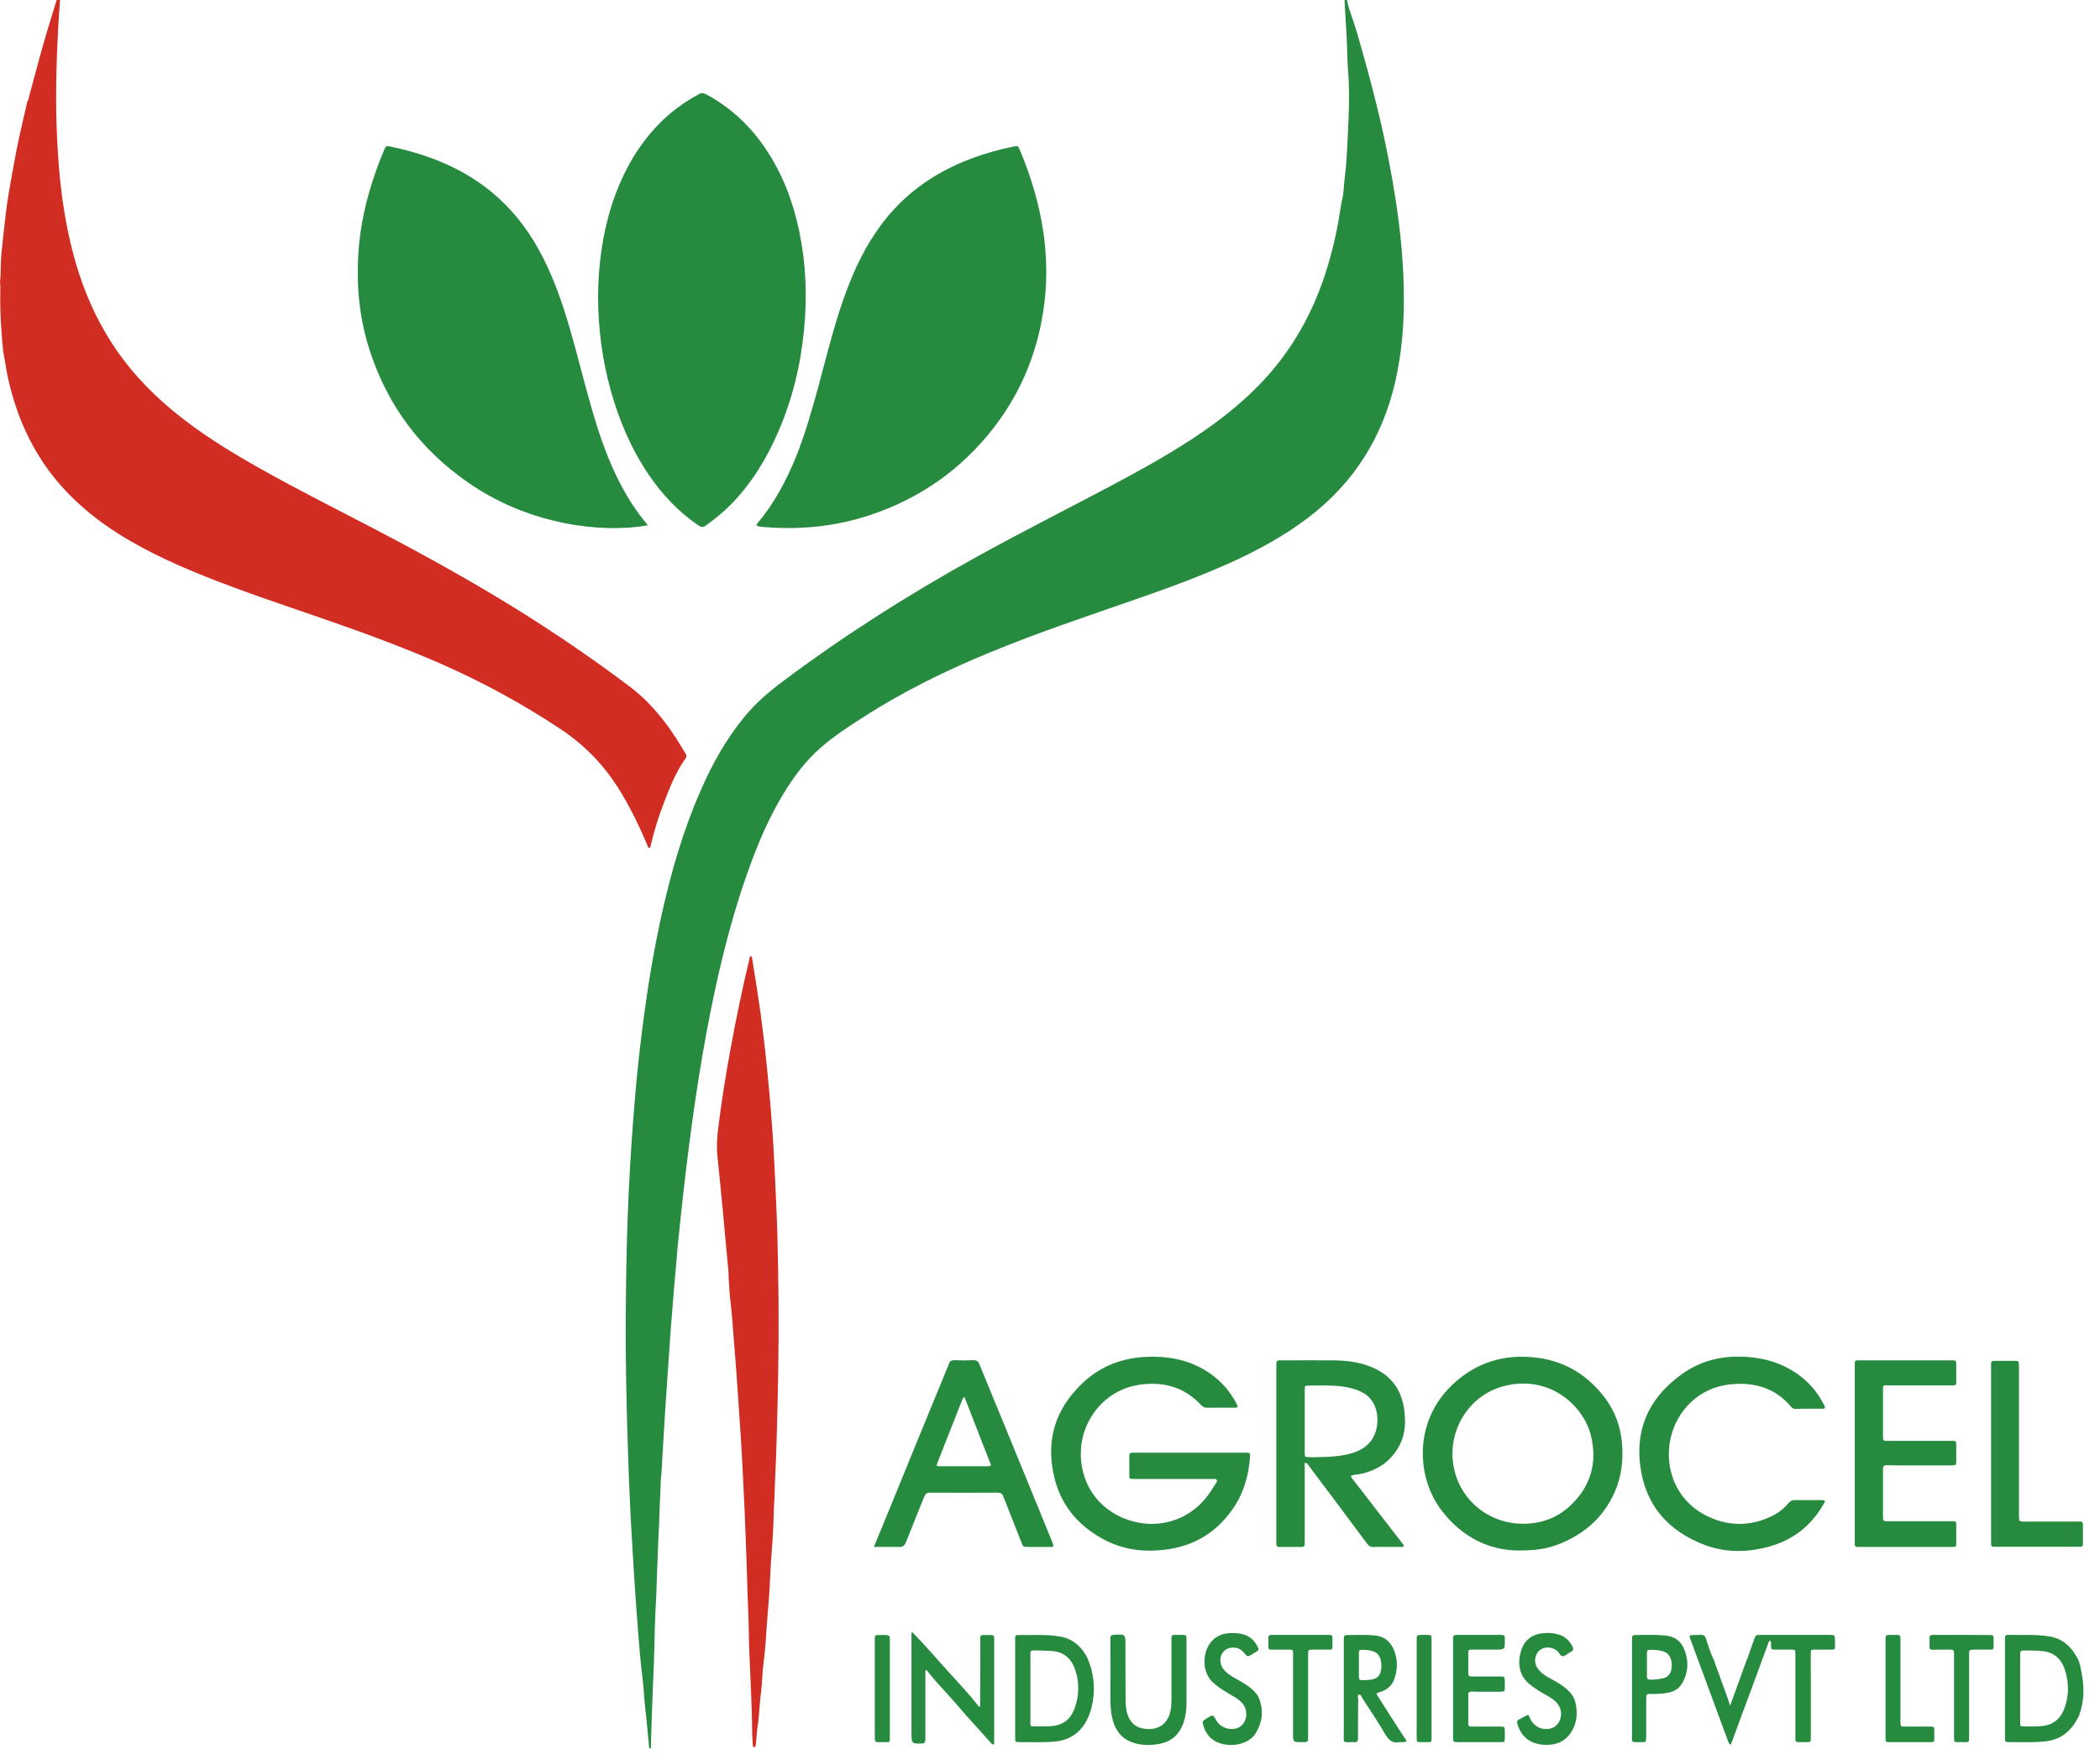 <svg xmlns="http://www.w3.org/2000/svg" width="148" height="124" viewBox="0 0 148 124" fill="none">
    <g clip-path="url(#clip0_71_1547)">
        <path fill-rule="evenodd" clip-rule="evenodd" d="M146.618 108.998C146.547 108.998 146.475 108.998 146.403 108.998H140.729C140.67 108.998 140.61 108.986 140.551 108.998C140.384 109.01 140.312 108.938 140.324 108.772C140.324 108.7 140.324 108.628 140.324 108.557C140.324 106.519 140.324 98.365 140.324 96.327C140.324 96.243 140.324 96.16 140.324 96.076C140.324 95.957 140.384 95.898 140.503 95.898C141.027 95.898 141.552 95.898 142.088 95.898C142.219 95.898 142.279 95.957 142.279 96.088C142.279 96.184 142.291 96.279 142.291 96.374C142.291 99.808 142.291 103.241 142.291 106.674C142.291 106.709 142.291 106.745 142.291 106.781C142.291 107.222 142.291 107.222 142.708 107.222C143.936 107.222 145.152 107.222 146.38 107.222C146.463 107.222 146.535 107.222 146.618 107.222C146.737 107.222 146.797 107.282 146.797 107.401C146.797 107.878 146.797 108.354 146.797 108.831C146.797 108.938 146.737 108.998 146.618 108.998ZM140.503 115.578C140.503 115.733 140.491 115.888 140.503 116.043C140.515 116.198 140.443 116.257 140.3 116.245C139.907 116.245 139.526 116.245 139.132 116.245C138.775 116.257 138.775 116.257 138.775 116.627C138.775 118.522 138.775 120.418 138.775 122.313C138.775 122.396 138.775 122.48 138.775 122.563C138.786 122.718 138.703 122.778 138.56 122.766C138.369 122.766 138.179 122.766 138 122.766C137.726 122.766 137.726 122.754 137.714 122.48C137.714 121.717 137.714 120.954 137.714 120.191C137.714 119.965 137.714 119.738 137.714 119.512C137.714 118.558 137.714 117.604 137.714 116.651C137.714 116.245 137.714 116.245 137.308 116.245C136.939 116.245 136.581 116.245 136.212 116.257C136.045 116.257 135.973 116.198 135.985 116.019C135.985 115.828 135.985 115.638 135.985 115.447C135.973 115.256 136.069 115.208 136.247 115.208C136.724 115.22 137.201 115.208 137.69 115.208C138.512 115.208 139.335 115.208 140.157 115.22C140.503 115.22 140.503 115.22 140.503 115.578ZM137.654 97.626C137.571 97.614 137.487 97.626 137.404 97.626C135.985 97.626 134.567 97.626 133.136 97.626C133.053 97.626 132.958 97.626 132.862 97.626C132.767 97.626 132.707 97.686 132.707 97.781C132.707 97.841 132.707 97.9 132.707 97.96C132.707 99.033 132.707 100.106 132.707 101.178C132.707 101.536 132.707 101.536 133.053 101.536C134.519 101.536 135.973 101.536 137.428 101.536C137.499 101.536 137.571 101.548 137.642 101.536C137.809 101.524 137.869 101.596 137.869 101.762C137.869 102.156 137.869 102.549 137.869 102.943C137.869 103.252 137.857 103.252 137.547 103.264C136.438 103.264 135.342 103.264 134.233 103.264C133.804 103.264 133.387 103.264 132.958 103.252C132.791 103.252 132.707 103.312 132.707 103.503C132.707 104.647 132.707 105.791 132.707 106.936C132.707 107.174 132.743 107.186 132.993 107.198C133.53 107.198 134.066 107.198 134.614 107.198C135.592 107.198 136.557 107.198 137.535 107.198C137.869 107.198 137.869 107.198 137.869 107.532C137.869 107.937 137.869 108.342 137.869 108.748C137.869 108.998 137.857 109.01 137.606 109.01C137.213 109.01 136.832 109.01 136.438 109.01H131.146C131.062 109.01 130.967 109.01 130.871 109.01C130.776 108.998 130.717 108.95 130.717 108.855C130.717 108.76 130.717 108.664 130.717 108.569C130.717 106.519 130.717 104.468 130.717 102.418C130.717 100.38 130.717 98.341 130.717 96.303C130.717 96.22 130.717 96.136 130.717 96.053C130.717 95.91 130.788 95.85 130.919 95.862C130.991 95.862 131.062 95.862 131.122 95.862C133.244 95.862 135.353 95.862 137.475 95.862C137.535 95.862 137.594 95.862 137.654 95.862C137.797 95.85 137.869 95.91 137.869 96.065C137.869 96.518 137.869 96.971 137.869 97.424C137.869 97.579 137.797 97.626 137.654 97.626ZM129 116.245C128.631 116.257 128.249 116.245 127.88 116.245C127.617 116.257 127.617 116.257 127.617 116.508C127.605 116.913 127.617 117.318 127.617 117.724V122.372C127.617 122.444 127.605 122.515 127.617 122.587C127.617 122.706 127.558 122.766 127.438 122.766C127.188 122.766 126.95 122.766 126.699 122.766C126.58 122.766 126.533 122.694 126.533 122.575C126.533 122.48 126.533 122.384 126.533 122.289C126.533 120.382 126.533 118.475 126.533 116.567C126.533 116.257 126.533 116.257 126.235 116.245C125.877 116.245 125.519 116.245 125.174 116.245C124.816 116.245 124.816 116.245 124.816 115.9C124.816 115.804 124.84 115.709 124.768 115.614C124.625 115.661 124.613 115.804 124.578 115.912C124.196 116.949 123.815 117.986 123.433 119.023C122.98 120.227 122.539 121.431 122.098 122.635C122.062 122.73 122.015 122.837 121.979 122.933C121.848 122.909 121.836 122.802 121.8 122.73C120.918 120.346 120.036 117.95 119.154 115.566C119.142 115.53 119.118 115.483 119.106 115.435C119.059 115.256 119.082 115.22 119.261 115.22C119.464 115.208 119.667 115.22 119.869 115.208C120.06 115.196 120.167 115.28 120.227 115.459C120.382 115.912 120.501 116.389 120.716 116.806C120.751 116.877 120.704 116.806 120.787 116.985C120.787 116.996 120.799 117.008 120.799 117.008C120.799 117.02 120.811 117.008 120.811 117.02C120.87 117.139 120.859 117.259 120.93 117.378C121.002 117.569 121.061 117.771 121.145 117.962C121.395 118.713 121.705 119.44 121.931 120.203L123.111 116.949C123.219 116.77 123.243 116.555 123.326 116.377C123.433 116.079 123.529 115.793 123.636 115.494C123.743 115.22 123.743 115.22 124.041 115.208C124.947 115.208 125.853 115.208 126.759 115.208C127.486 115.208 128.213 115.208 128.94 115.208C129.322 115.22 129.322 115.22 129.322 115.614C129.322 115.721 129.334 115.828 129.322 115.936C129.322 116.245 129.322 116.245 129 116.245ZM120.668 106.995C122.039 107.556 123.421 107.508 124.768 106.888C125.257 106.662 125.686 106.352 126.032 105.935C126.175 105.756 126.33 105.696 126.544 105.708C127.14 105.72 127.725 105.708 128.309 105.708C128.666 105.708 128.678 105.744 128.499 106.03C127.617 107.544 126.342 108.533 124.673 108.986C123.207 109.391 121.705 109.427 120.263 108.915C117.581 107.937 115.9 106.054 115.578 103.121C115.28 100.415 116.412 98.341 118.558 96.816C120.072 95.731 121.8 95.445 123.636 95.671C124.876 95.826 125.996 96.267 126.986 97.054C127.641 97.579 128.154 98.222 128.535 98.973C128.559 99.009 128.571 99.033 128.595 99.069C128.642 99.2 128.607 99.271 128.464 99.271C128.13 99.271 127.808 99.271 127.474 99.271C127.164 99.271 126.866 99.271 126.556 99.283C126.413 99.283 126.318 99.247 126.223 99.128C125.09 97.781 123.6 97.376 121.931 97.555C119.738 97.781 118.153 99.402 117.724 101.405C117.271 103.527 118.165 105.982 120.668 106.995ZM116.353 115.208C116.663 115.208 116.961 115.22 117.271 115.244C117.974 115.28 118.475 115.614 118.725 116.293C119.011 117.044 118.987 117.783 118.618 118.498C118.391 118.951 118.033 119.202 117.545 119.285C117.187 119.357 116.83 119.369 116.46 119.369C116.019 119.357 116.019 119.369 116.019 119.798C116.019 120.668 116.019 121.538 116.019 122.408C116.007 122.766 116.007 122.766 115.661 122.766C114.898 122.754 115.018 122.873 115.018 122.098C115.018 119.965 115.018 117.819 115.018 115.673C115.018 115.614 115.018 115.554 115.018 115.494C115.03 115.232 115.042 115.22 115.304 115.22C115.649 115.208 115.983 115.208 116.329 115.208C116.341 115.208 116.341 115.208 116.353 115.208ZM116.067 116.508C116.079 116.77 116.067 117.032 116.067 117.294C116.067 117.581 116.079 117.843 116.067 118.117C116.067 118.284 116.126 118.355 116.293 118.367C116.615 118.367 116.925 118.331 117.235 118.26C117.509 118.188 117.688 118.01 117.771 117.735C117.843 117.437 117.843 117.151 117.735 116.853C117.64 116.603 117.461 116.448 117.211 116.365C116.913 116.281 116.615 116.257 116.305 116.257C116.114 116.245 116.067 116.329 116.067 116.508ZM109.94 108.783C109.046 109.141 108.259 109.26 107.043 109.26C104.957 109.26 103.062 108.33 101.631 106.483C99.82 104.158 99.617 100.261 102.275 97.662C103.992 95.993 106.042 95.373 108.39 95.683C110.417 95.957 112.014 96.994 113.218 98.651C113.838 99.533 114.195 100.523 114.302 101.596C114.422 102.835 114.291 104.027 113.79 105.16C113.015 106.912 111.68 108.08 109.94 108.783ZM112.121 101.155C111.62 99.116 109.296 96.887 106.089 97.65C103.241 98.329 101.643 101.417 102.68 104.194C103.396 106.113 105.243 107.377 107.317 107.377C108.617 107.377 109.773 106.972 110.715 106.054C112.121 104.707 112.586 103.05 112.121 101.155ZM100.892 115.542C100.892 117.843 100.892 120.143 100.892 122.444C100.892 122.766 100.892 122.766 100.582 122.766C100.451 122.766 100.32 122.766 100.189 122.766C99.843 122.766 99.843 122.766 99.843 122.42C99.831 122.098 99.843 121.776 99.843 121.455V118.987C99.843 117.843 99.843 116.698 99.843 115.554C99.843 115.22 99.843 115.22 100.165 115.208C100.308 115.208 100.451 115.208 100.582 115.208C100.892 115.22 100.892 115.22 100.892 115.542ZM97.626 122.206C97.114 121.335 96.553 120.501 96.005 119.655C95.945 119.559 95.91 119.38 95.778 119.416C95.635 119.452 95.719 119.619 95.719 119.726C95.707 120.656 95.707 121.586 95.707 122.515C95.707 122.706 95.647 122.778 95.469 122.766C94.527 122.754 94.718 122.897 94.706 122.039C94.706 119.929 94.706 117.819 94.706 115.709C94.706 115.638 94.706 115.566 94.706 115.494C94.718 115.244 94.742 115.22 94.968 115.22C95.6 115.22 96.231 115.185 96.863 115.244C97.376 115.292 97.793 115.494 98.067 115.947C98.139 116.043 98.174 116.126 98.222 116.234C98.52 116.925 98.508 117.628 98.27 118.32C98.091 118.808 97.722 119.106 97.221 119.249C96.983 119.321 96.971 119.333 97.114 119.547C97.662 120.418 98.222 121.276 98.782 122.146C98.902 122.325 99.021 122.504 99.14 122.694C98.973 122.813 98.806 122.742 98.651 122.766C98.151 122.873 97.876 122.635 97.626 122.206ZM97.352 117.509C97.388 116.889 97.197 116.508 96.78 116.365C96.518 116.281 96.255 116.257 95.981 116.257C95.826 116.257 95.767 116.305 95.767 116.46C95.778 116.734 95.767 117.008 95.767 117.283C95.767 117.581 95.778 117.879 95.767 118.177C95.767 118.343 95.838 118.415 95.993 118.403C96.22 118.391 96.446 118.391 96.661 118.355C97.126 118.272 97.316 118.022 97.352 117.509ZM95.862 103.872C95.647 103.92 95.421 103.908 95.218 103.992C95.206 104.123 95.29 104.182 95.349 104.254C96.494 105.732 97.626 107.198 98.77 108.676C98.794 108.7 98.818 108.724 98.83 108.76C98.878 108.807 98.949 108.867 98.925 108.938C98.89 109.046 98.782 109.01 98.711 109.01C98.067 109.01 97.412 108.998 96.768 109.01C96.541 109.022 96.434 108.891 96.315 108.736C95.54 107.687 94.753 106.65 93.979 105.601C93.394 104.838 92.822 104.063 92.25 103.3C92.179 103.205 92.131 103.086 91.976 103.074C91.928 103.193 91.952 103.312 91.952 103.431C91.952 105.148 91.952 106.864 91.952 108.581C91.952 108.652 91.952 108.724 91.952 108.795C91.952 108.938 91.893 109.01 91.749 109.01C91.213 109.01 90.689 109.01 90.152 109.01C90.009 109.01 89.95 108.938 89.95 108.783C89.962 108.712 89.95 108.64 89.95 108.569C89.95 104.492 89.95 100.415 89.95 96.339C89.95 96.255 89.962 96.172 89.95 96.088C89.95 95.933 90.021 95.85 90.188 95.862C90.236 95.862 90.283 95.862 90.331 95.862C91.559 95.862 92.799 95.85 94.026 95.862C94.873 95.874 95.719 95.969 96.518 96.279C98.008 96.839 98.83 97.924 98.985 99.533C99.069 100.284 99.021 101.035 98.687 101.739C98.103 102.931 97.126 103.61 95.862 103.872ZM95.778 98.008C95.421 97.853 95.04 97.769 94.658 97.71C93.871 97.602 93.085 97.638 92.298 97.638C91.952 97.638 91.952 97.638 91.952 97.996C91.952 98.711 91.952 99.426 91.952 100.141C91.952 100.88 91.952 101.619 91.952 102.358C91.952 102.668 91.964 102.68 92.274 102.68C92.501 102.692 92.715 102.692 92.942 102.68C93.692 102.668 94.444 102.633 95.183 102.43C96.279 102.132 96.923 101.464 97.054 100.415C97.173 99.367 96.804 98.425 95.778 98.008ZM93.716 115.208C93.847 115.208 93.907 115.268 93.907 115.411C93.907 115.626 93.907 115.84 93.907 116.043C93.919 116.21 93.836 116.257 93.692 116.245C93.299 116.245 92.918 116.245 92.524 116.245C92.191 116.257 92.191 116.257 92.191 116.579C92.191 118.498 92.191 120.418 92.191 122.337C92.191 122.766 92.191 122.766 91.773 122.766C91.13 122.766 91.13 122.766 91.13 122.134V119.488C91.13 118.51 91.13 117.533 91.13 116.555C91.13 116.257 91.13 116.257 90.844 116.245C90.462 116.245 90.093 116.257 89.711 116.245C89.389 116.245 89.389 116.245 89.389 115.912C89.389 115.757 89.401 115.602 89.389 115.447C89.377 115.268 89.461 115.208 89.628 115.208C89.663 115.22 89.711 115.208 89.759 115.208H93.538C93.597 115.208 93.657 115.22 93.716 115.208ZM88.472 122.17C87.792 123.231 85.73 123.231 85.086 122.182C85.015 122.063 84.943 121.991 84.883 121.812C84.705 121.312 84.705 121.312 85.027 121.097C85.05 121.085 85.062 121.073 85.086 121.061C85.491 120.823 85.492 120.823 85.718 121.228C86.016 121.753 86.731 121.991 87.279 121.741C87.852 121.478 88.019 120.62 87.601 120.084C87.411 119.833 87.148 119.667 86.886 119.512C86.421 119.249 85.968 118.975 85.563 118.629C84.597 117.843 84.752 116.234 85.48 115.566C86.028 115.053 86.671 115.03 87.351 115.113C87.923 115.196 88.34 115.471 88.603 115.995C88.746 116.257 88.734 116.281 88.472 116.436C88.376 116.484 88.293 116.543 88.197 116.603C87.923 116.758 87.923 116.758 87.721 116.52C87.554 116.305 87.351 116.15 87.077 116.114C86.683 116.055 86.314 116.198 86.135 116.52C85.933 116.853 85.968 117.294 86.219 117.616C86.421 117.879 86.683 118.057 86.958 118.212C87.232 118.367 87.494 118.51 87.756 118.677C88.054 118.868 88.34 119.082 88.555 119.38C88.626 119.452 88.662 119.524 88.698 119.595C89.067 120.489 88.996 121.347 88.472 122.17ZM82.452 109.153C80.902 109.403 79.4 109.284 77.982 108.581C76.134 107.651 74.835 106.221 74.322 104.182C73.667 101.548 74.346 99.283 76.325 97.435C77.612 96.231 79.15 95.671 80.878 95.612C82.273 95.564 83.596 95.79 84.824 96.494C85.825 97.066 86.588 97.865 87.136 98.89C87.279 99.176 87.268 99.2 86.934 99.2C86.314 99.2 85.694 99.188 85.062 99.2C84.907 99.2 84.788 99.152 84.669 99.033C83.453 97.71 81.939 97.328 80.235 97.59C78.292 97.888 76.73 99.402 76.289 101.357C75.824 103.467 76.694 105.958 79.21 106.995C81.319 107.866 83.99 107.329 85.468 104.874C85.527 104.778 85.599 104.671 85.658 104.576C85.718 104.456 85.885 104.337 85.658 104.218C83.739 104.218 81.832 104.218 79.913 104.218C79.591 104.218 79.591 104.218 79.591 103.908C79.591 103.479 79.591 103.05 79.591 102.621C79.579 102.442 79.662 102.358 79.841 102.37C79.913 102.37 79.984 102.37 80.044 102.37H87.673C87.732 102.37 87.804 102.37 87.876 102.37C88.09 102.382 88.114 102.418 88.102 102.633C87.995 104.075 87.601 105.398 86.719 106.554C85.646 107.997 84.216 108.867 82.452 109.153ZM73.81 109.01C73.369 109.01 72.916 109.01 72.475 109.01C72.117 109.01 72.105 109.01 71.986 108.688C71.581 107.663 71.175 106.626 70.77 105.601C70.746 105.553 70.722 105.517 70.71 105.47C70.651 105.255 70.532 105.184 70.305 105.184C68.72 105.195 67.134 105.195 65.549 105.184C65.311 105.184 65.215 105.279 65.132 105.482C64.703 106.554 64.262 107.615 63.844 108.688C63.737 108.938 63.606 109.022 63.344 109.01C62.783 108.998 62.223 109.01 61.592 109.01C61.806 108.474 61.997 107.997 62.2 107.532C63.713 103.813 65.239 100.094 66.765 96.386C66.801 96.291 66.848 96.208 66.872 96.112C66.932 95.898 67.063 95.85 67.266 95.85C67.707 95.862 68.136 95.874 68.577 95.85C68.815 95.838 68.946 95.922 69.042 96.172C69.602 97.555 70.174 98.937 70.746 100.32C71.867 103.062 72.987 105.803 74.108 108.533C74.322 109.07 74.298 109.01 73.81 109.01ZM67.969 98.437C67.838 98.52 67.814 98.639 67.778 98.735C67.218 100.165 66.646 101.608 66.085 103.038C65.978 103.312 65.978 103.324 66.264 103.324C67.385 103.324 68.493 103.324 69.614 103.324C69.697 103.324 69.781 103.336 69.84 103.241C69.22 101.643 68.601 100.046 67.969 98.437ZM61.651 118.951C61.651 117.831 61.651 116.71 61.651 115.59C61.651 115.22 61.651 115.208 62.021 115.22C62.247 115.22 62.498 115.185 62.664 115.28C62.736 115.351 62.712 115.697 62.712 115.9C62.712 118.033 62.712 120.167 62.712 122.301C62.712 122.384 62.712 122.468 62.712 122.551C62.724 122.706 62.664 122.778 62.509 122.766C62.295 122.766 62.092 122.766 61.878 122.766C61.711 122.766 61.651 122.694 61.651 122.527C61.663 122.313 61.651 122.098 61.651 121.884V118.951ZM64.309 115.03C65.144 115.876 65.907 116.77 66.693 117.64C67.48 118.51 68.291 119.357 69.006 120.286C69.137 120.203 69.077 120.084 69.077 119.988C69.089 118.546 69.089 117.116 69.089 115.673C69.089 115.59 69.089 115.506 69.089 115.423C69.077 115.292 69.137 115.208 69.268 115.22C69.471 115.22 69.673 115.22 69.864 115.22C69.995 115.22 70.067 115.268 70.067 115.411C70.067 115.459 70.067 115.506 70.067 115.554C70.067 117.962 70.067 120.37 70.067 122.766C70.067 122.813 70.055 122.861 70.055 122.909C69.948 122.968 69.9 122.885 69.84 122.825C69.066 121.943 68.255 121.097 67.504 120.203C67.003 119.619 66.479 119.059 65.966 118.486C65.728 118.224 65.513 117.938 65.287 117.676C65.18 117.724 65.215 117.819 65.215 117.902C65.215 119.404 65.215 120.906 65.215 122.408C65.215 122.48 65.215 122.551 65.215 122.623C65.203 122.694 65.168 122.837 65.084 122.849C65.06 122.861 65.037 122.861 65.013 122.861C64.238 122.897 64.238 122.849 64.238 122.063C64.238 119.845 64.238 117.628 64.238 115.411C64.238 115.304 64.214 114.958 64.309 115.03ZM71.545 115.661C71.545 115.578 71.545 115.494 71.545 115.411C71.545 115.268 71.616 115.208 71.748 115.22C72.713 115.232 73.702 115.161 74.668 115.316C75.467 115.435 76.075 115.888 76.492 116.579C76.694 116.889 76.79 117.247 76.909 117.592C77.171 118.618 77.159 119.631 76.837 120.632C76.432 121.86 75.622 122.611 74.298 122.73C73.464 122.802 72.618 122.754 71.771 122.766C71.593 122.766 71.533 122.694 71.545 122.527C71.557 122.456 71.545 122.384 71.545 122.313C71.545 120.096 71.545 117.879 71.545 115.661ZM72.808 121.657C73.297 121.645 73.774 121.681 74.251 121.621C75.014 121.514 75.49 121.073 75.741 120.37C76.051 119.5 76.075 118.606 75.8 117.735C75.538 116.913 75.014 116.4 74.12 116.341C73.726 116.317 73.345 116.305 72.951 116.305C72.618 116.305 72.618 116.305 72.618 116.639C72.618 117.414 72.618 118.188 72.618 118.963C72.618 119.774 72.618 120.584 72.618 121.395C72.618 121.55 72.618 121.669 72.808 121.657ZM78.268 115.363C78.268 115.292 78.316 115.232 78.387 115.22C78.423 115.22 78.459 115.22 78.494 115.208C79.317 115.149 79.317 115.149 79.317 115.983C79.317 117.223 79.317 118.463 79.329 119.702C79.329 120.072 79.341 120.441 79.46 120.799C79.627 121.335 79.972 121.693 80.533 121.8C81.665 122.015 82.428 121.431 82.535 120.274C82.559 120.036 82.559 119.798 82.559 119.559C82.559 118.26 82.559 116.973 82.559 115.673C82.559 115.59 82.559 115.518 82.559 115.459C82.547 115.292 82.607 115.208 82.774 115.208C82.953 115.22 83.131 115.208 83.31 115.208C83.62 115.22 83.62 115.22 83.62 115.53C83.62 116.234 83.62 116.937 83.62 117.64V117.926C83.62 118.63 83.62 119.333 83.62 120.036C83.62 120.501 83.56 120.966 83.405 121.407C83.107 122.253 82.535 122.742 81.665 122.897C81.081 122.992 80.497 123.004 79.925 122.825C78.983 122.539 78.53 121.836 78.351 120.906C78.292 120.537 78.256 120.167 78.256 119.798C78.268 118.391 78.256 116.985 78.256 115.578C78.256 115.506 78.256 115.435 78.268 115.363ZM102.406 115.387C102.406 115.28 102.478 115.22 102.585 115.22C102.645 115.208 102.704 115.208 102.764 115.208C103.741 115.208 104.707 115.208 105.684 115.208C106.054 115.208 106.054 115.22 106.054 115.59C106.054 116.245 106.054 116.245 105.398 116.245C104.85 116.245 104.29 116.245 103.741 116.245C103.491 116.257 103.479 116.257 103.479 116.52C103.479 116.973 103.479 117.414 103.479 117.867C103.491 118.117 103.503 118.129 103.741 118.141C104.409 118.141 105.064 118.141 105.72 118.141C106.042 118.141 106.042 118.141 106.054 118.475C106.054 118.63 106.054 118.796 106.054 118.939C106.042 119.19 106.018 119.202 105.78 119.214C105.35 119.214 104.909 119.214 104.48 119.214C104.218 119.214 103.956 119.214 103.705 119.202C103.55 119.202 103.479 119.249 103.479 119.404C103.479 120.096 103.479 120.787 103.479 121.478C103.479 121.681 103.622 121.669 103.753 121.669C104.373 121.669 104.993 121.669 105.613 121.669C106.066 121.669 106.054 121.633 106.054 122.122C106.054 122.229 106.054 122.337 106.054 122.444C106.042 122.766 106.042 122.766 105.744 122.766C105.279 122.766 104.826 122.766 104.373 122.766C103.848 122.766 103.336 122.766 102.811 122.766C102.406 122.766 102.406 122.766 102.406 122.361C102.406 121.228 102.406 120.096 102.406 118.963C102.406 117.855 102.406 116.746 102.406 115.638C102.406 115.554 102.406 115.471 102.406 115.387ZM107.568 120.894C107.663 120.835 107.746 120.847 107.782 120.966C107.806 121.025 107.83 121.085 107.854 121.133C108.14 121.717 108.76 121.979 109.368 121.776C110.023 121.55 110.238 120.62 109.761 120.048C109.534 119.762 109.224 119.595 108.915 119.416C108.521 119.202 108.14 118.963 107.794 118.677C107.103 118.117 106.924 117.294 107.186 116.377C107.401 115.602 107.937 115.173 108.748 115.089C109.129 115.042 109.522 115.077 109.892 115.196C110.333 115.328 110.631 115.649 110.834 116.055C110.893 116.198 110.893 116.305 110.738 116.389C110.679 116.412 110.619 116.46 110.56 116.496C110.417 116.567 110.285 116.722 110.13 116.71C109.964 116.698 109.916 116.508 109.809 116.4C109.511 116.102 109.046 116.007 108.676 116.186C108.211 116.412 108.044 117.044 108.33 117.509C108.509 117.795 108.76 117.986 109.034 118.153C109.415 118.379 109.832 118.57 110.19 118.844C110.571 119.13 110.905 119.464 111.024 119.953C111.191 120.656 111.156 121.359 110.774 121.991C110.369 122.694 109.713 122.968 108.986 122.957C107.925 122.957 107.234 122.444 106.948 121.514C106.888 121.323 106.924 121.216 107.103 121.145C107.258 121.061 107.413 120.978 107.568 120.894ZM133.232 115.208C133.399 115.208 133.554 115.22 133.72 115.208C133.863 115.208 133.947 115.28 133.935 115.423C133.935 115.494 133.935 115.566 133.935 115.638C133.935 117.485 133.935 119.333 133.935 121.18C133.935 121.228 133.935 121.276 133.935 121.323C133.935 121.657 133.935 121.669 134.269 121.669C134.805 121.669 135.342 121.669 135.89 121.669C135.973 121.669 136.045 121.669 136.128 121.669C136.236 121.669 136.319 121.717 136.319 121.836C136.319 122.098 136.319 122.361 136.319 122.623C136.319 122.706 136.271 122.754 136.188 122.766C136.152 122.766 136.116 122.766 136.081 122.766C135.091 122.766 134.114 122.766 133.124 122.766C132.898 122.766 132.886 122.742 132.886 122.444C132.886 121.288 132.886 120.131 132.886 118.975C132.886 117.843 132.886 116.71 132.886 115.578C132.886 115.22 132.886 115.22 133.232 115.208ZM141.302 115.435C141.29 115.292 141.349 115.208 141.504 115.208C142.482 115.232 143.459 115.161 144.425 115.316C145.271 115.447 145.879 115.936 146.308 116.675C146.356 116.758 146.403 116.853 146.463 116.949C146.582 117.223 146.63 117.509 146.69 117.807C146.892 118.856 146.916 119.822 146.523 120.894C146.499 120.942 146.487 120.978 146.463 121.025C146.284 121.335 146.105 121.645 145.855 121.896C145.366 122.408 144.77 122.659 144.079 122.718C143.221 122.802 142.363 122.754 141.504 122.766C141.349 122.766 141.29 122.694 141.302 122.551C141.302 122.48 141.302 122.408 141.302 122.337V115.649C141.302 115.578 141.302 115.506 141.302 115.435ZM142.374 119.607C142.374 120.203 142.374 120.799 142.374 121.395C142.374 121.645 142.386 121.657 142.625 121.657C143.09 121.657 143.543 121.681 144.008 121.621C144.758 121.514 145.247 121.073 145.498 120.37C145.807 119.524 145.819 118.641 145.557 117.771C145.319 116.937 144.782 116.412 143.876 116.341C143.507 116.317 143.149 116.305 142.78 116.305C142.374 116.305 142.374 116.305 142.374 116.71C142.374 117.461 142.374 118.212 142.374 118.963V119.607ZM95.23 1.061C95.528 1.883 95.755 2.718 95.993 3.552C96.506 5.364 96.983 7.176 97.4 9.012C97.769 10.681 98.091 12.349 98.353 14.03C98.711 16.343 98.937 18.667 98.937 21.003C98.949 23.018 98.77 25.009 98.317 26.963C97.412 30.849 95.409 34.008 92.262 36.428C90.569 37.727 88.71 38.74 86.779 39.623C84.609 40.6 82.38 41.423 80.139 42.197C76.659 43.413 73.154 44.569 69.733 45.988C66.634 47.264 63.642 48.73 60.817 50.553C59.78 51.209 58.755 51.889 57.825 52.699C56.764 53.629 55.929 54.749 55.202 55.953C54.273 57.491 53.545 59.136 52.926 60.817C51.996 63.308 51.292 65.859 50.685 68.446C50.243 70.365 49.862 72.296 49.528 74.227C49.171 76.313 48.861 78.411 48.587 80.521C48.277 82.941 48.002 85.372 47.764 87.804C47.585 89.747 47.43 91.69 47.275 93.645C47.132 95.612 47.001 97.59 46.87 99.557C46.775 100.976 46.703 102.394 46.62 103.813C46.536 104.361 46.572 104.921 46.524 105.47C46.489 106.101 46.477 106.733 46.453 107.365C46.358 109.046 46.322 110.726 46.25 112.419C46.215 113.11 46.179 113.814 46.155 114.517C46.119 116.389 46.048 118.272 45.964 120.143C45.928 121.002 45.916 121.86 45.881 122.706C45.881 122.861 45.881 123.016 45.869 123.171C45.845 123.207 45.809 123.231 45.773 123.207C45.738 123.147 45.738 123.088 45.738 123.016C45.654 122.027 45.547 121.037 45.44 120.048C45.368 119.261 45.332 118.475 45.213 117.688C45.058 116.281 44.963 114.863 44.856 113.444C44.701 111.37 44.581 109.284 44.462 107.198C44.403 106.054 44.355 104.897 44.307 103.741C44.152 99.51 44.057 95.278 44.117 91.046C44.14 88.71 44.2 86.374 44.307 84.037C44.426 81.641 44.581 79.245 44.796 76.861C44.951 75.085 45.154 73.309 45.392 71.533C45.714 69.137 46.119 66.753 46.644 64.393C47.311 61.425 48.146 58.504 49.373 55.727C50.184 53.855 51.173 52.079 52.473 50.506C53.271 49.528 54.213 48.73 55.202 47.991C59.517 44.76 64.047 41.888 68.744 39.289C71.867 37.56 75.049 35.951 78.208 34.282C80.497 33.066 82.75 31.827 84.883 30.349C86.874 28.966 88.686 27.392 90.188 25.462C91.523 23.733 92.536 21.814 93.251 19.74C93.824 18.083 94.229 16.378 94.479 14.65C94.503 14.459 94.551 14.268 94.587 14.09C94.706 13.589 94.706 13.076 94.765 12.576C94.944 11.193 94.968 9.786 95.04 8.392C95.087 7.247 95.099 6.103 95.004 4.959C94.956 4.387 94.956 3.803 94.932 3.218C94.897 2.205 94.813 1.18 94.765 0.167C94.765 0.083 94.73 -1.21966e-05 94.813 -0.072C94.956 -0.072 94.92 0.012 94.956 0.131C95.016 0.453 95.135 0.751 95.23 1.061Z" fill="#268A3F"/>
        <path d="M0.215 24.675C0.155 24.138 0.143 23.828 0.107 23.399C0.024 22.326 0 21.266 0.024 20.193C0.024 20.097 0.012 20.002 0 19.919C0.072 19.299 0.036 18.679 0.083 18.059C0.179 16.998 0.31 15.949 0.429 14.888C0.56 13.815 0.763 12.767 0.954 11.706C1.204 10.239 1.55 8.785 1.883 7.343C1.907 7.247 1.907 7.152 1.979 7.081C2.241 6.103 2.491 5.126 2.765 4.148C3.171 2.658 3.624 1.18 4.089 -0.298C4.124 -0.417 4.172 -0.513 4.279 -0.62C4.184 0.584 4.101 1.764 4.053 2.944C3.934 5.471 3.91 7.998 4.065 10.525C4.148 11.98 4.291 13.446 4.53 14.888C5.042 18.035 5.948 21.027 7.617 23.757C8.821 25.736 10.347 27.416 12.123 28.895C14.042 30.492 16.164 31.803 18.333 33.019C20.98 34.509 23.697 35.868 26.391 37.274C29.991 39.158 33.555 41.125 37 43.294C39.503 44.879 41.947 46.548 44.319 48.336C45.547 49.242 46.536 50.386 47.407 51.65C47.454 51.722 47.478 51.793 47.538 51.865C47.561 51.889 47.585 51.912 47.597 51.936C47.836 52.33 48.074 52.711 48.312 53.092C48.384 53.212 48.408 53.319 48.312 53.45C47.621 54.416 47.192 55.512 46.775 56.609C46.393 57.598 46.083 58.611 45.845 59.637C45.833 59.684 45.833 59.732 45.761 59.756C45.654 59.744 45.654 59.625 45.618 59.541C45.106 58.337 44.546 57.157 43.878 56.037C42.77 54.13 41.315 52.568 39.468 51.352C36.809 49.588 34.02 48.074 31.1 46.787C28.322 45.571 25.473 44.534 22.613 43.544C19.883 42.603 17.153 41.697 14.471 40.624C12.051 39.658 9.679 38.562 7.51 37.06C5.424 35.594 3.671 33.818 2.408 31.565C1.526 30.003 0.93 28.322 0.548 26.57C0.417 25.938 0.334 25.306 0.215 24.675Z" fill="#D22D23"/>
        <path d="M42.15 20.956C42.162 18.75 42.436 16.593 43.103 14.483C43.795 12.349 44.82 10.418 46.382 8.797C47.216 7.927 48.169 7.224 49.23 6.651C49.421 6.532 49.576 6.544 49.779 6.651C51.519 7.593 52.914 8.904 54.01 10.561C55.167 12.302 55.894 14.233 56.323 16.271C56.8 18.572 56.895 20.872 56.669 23.209C56.43 25.736 55.834 28.179 54.809 30.516C53.998 32.387 52.926 34.103 51.495 35.57C50.959 36.106 50.375 36.583 49.755 37.024C49.564 37.167 49.421 37.167 49.218 37.024C47.848 36.094 46.727 34.902 45.773 33.531C44.498 31.672 43.616 29.61 43.02 27.428C42.436 25.306 42.162 23.149 42.15 20.956ZM33.067 34.056C29.693 31.743 27.333 28.632 26.058 24.698C25.354 22.529 25.116 20.288 25.247 17.999C25.366 15.925 25.819 13.923 26.523 11.98C26.701 11.467 26.904 10.978 27.107 10.49C27.178 10.323 27.262 10.275 27.44 10.311C30.742 10.99 33.734 12.302 36.059 14.888C37.239 16.188 38.109 17.689 38.812 19.311C39.504 20.908 40.004 22.565 40.469 24.246C41.005 26.212 41.494 28.203 42.114 30.158C42.746 32.101 43.509 33.972 44.653 35.677C44.915 36.07 45.201 36.452 45.499 36.821C45.547 36.881 45.63 36.929 45.619 37.024C42.436 37.584 37.477 37 33.281 34.199M61.58 16.593C63.284 13.947 65.668 12.194 68.565 11.133C69.507 10.788 70.472 10.514 71.45 10.323C71.736 10.275 71.748 10.275 71.855 10.525C72.653 12.409 73.238 14.352 73.536 16.378C73.762 17.988 73.81 19.609 73.619 21.23C73.238 24.532 72.058 27.524 70.031 30.146C67.754 33.078 64.846 35.117 61.353 36.285C58.922 37.096 56.442 37.346 53.903 37.143C53.712 37.119 53.51 37.119 53.331 37.048C53.319 36.952 53.355 36.917 53.391 36.869C54.571 35.462 55.417 33.865 56.108 32.172C56.74 30.587 57.205 28.954 57.658 27.309C58.147 25.485 58.6 23.649 59.184 21.85C59.744 20.133 60.411 18.476 61.353 16.939" fill="#268A3F"/>
        <path d="M53.259 123.004C53.235 123.064 53.212 123.123 53.14 123.123C53.069 123.112 53.057 123.04 53.057 122.98C53.045 122.67 53.009 122.361 53.009 122.063C52.997 120.036 52.866 118.01 52.794 115.995C52.77 115.208 52.77 114.422 52.735 113.635C52.663 112.014 52.639 110.381 52.568 108.748C52.508 107.198 52.449 105.637 52.365 104.087C52.294 102.859 52.246 101.643 52.151 100.427C52.031 98.735 51.936 97.054 51.793 95.373C51.686 94.157 51.626 92.942 51.483 91.726C51.412 91.177 51.388 90.617 51.352 90.057C51.364 89.568 51.281 89.091 51.245 88.603C51.03 86.242 50.816 83.882 50.565 81.522C50.494 80.843 50.529 80.187 50.613 79.531C50.839 77.696 51.126 75.872 51.459 74.06C51.853 71.903 52.294 69.757 52.806 67.623C52.818 67.54 52.806 67.432 52.913 67.373C52.997 67.397 52.997 67.48 53.009 67.552C53.212 68.803 53.414 70.067 53.593 71.33C53.843 73.178 54.046 75.037 54.213 76.897C54.368 78.649 54.499 80.39 54.582 82.142C54.654 83.739 54.737 85.337 54.785 86.934C54.868 90.164 54.904 93.383 54.845 96.613C54.797 99.331 54.737 102.049 54.606 104.766C54.594 105.017 54.594 105.267 54.582 105.517C54.535 106.209 54.523 106.888 54.499 107.58C54.451 108.724 54.332 109.856 54.284 110.989C54.249 112.157 54.129 113.313 54.046 114.469C53.986 115.399 53.927 116.317 53.808 117.235C53.712 117.879 53.724 118.546 53.641 119.19C53.522 120.036 53.522 120.894 53.378 121.741" fill="#D22D23"/>
    </g>
    <defs>
        <clipPath id="clip0_71_1547">
        <rect width="147.81" height="123.97" fill="white"/>
        </clipPath>
    </defs>
</svg>